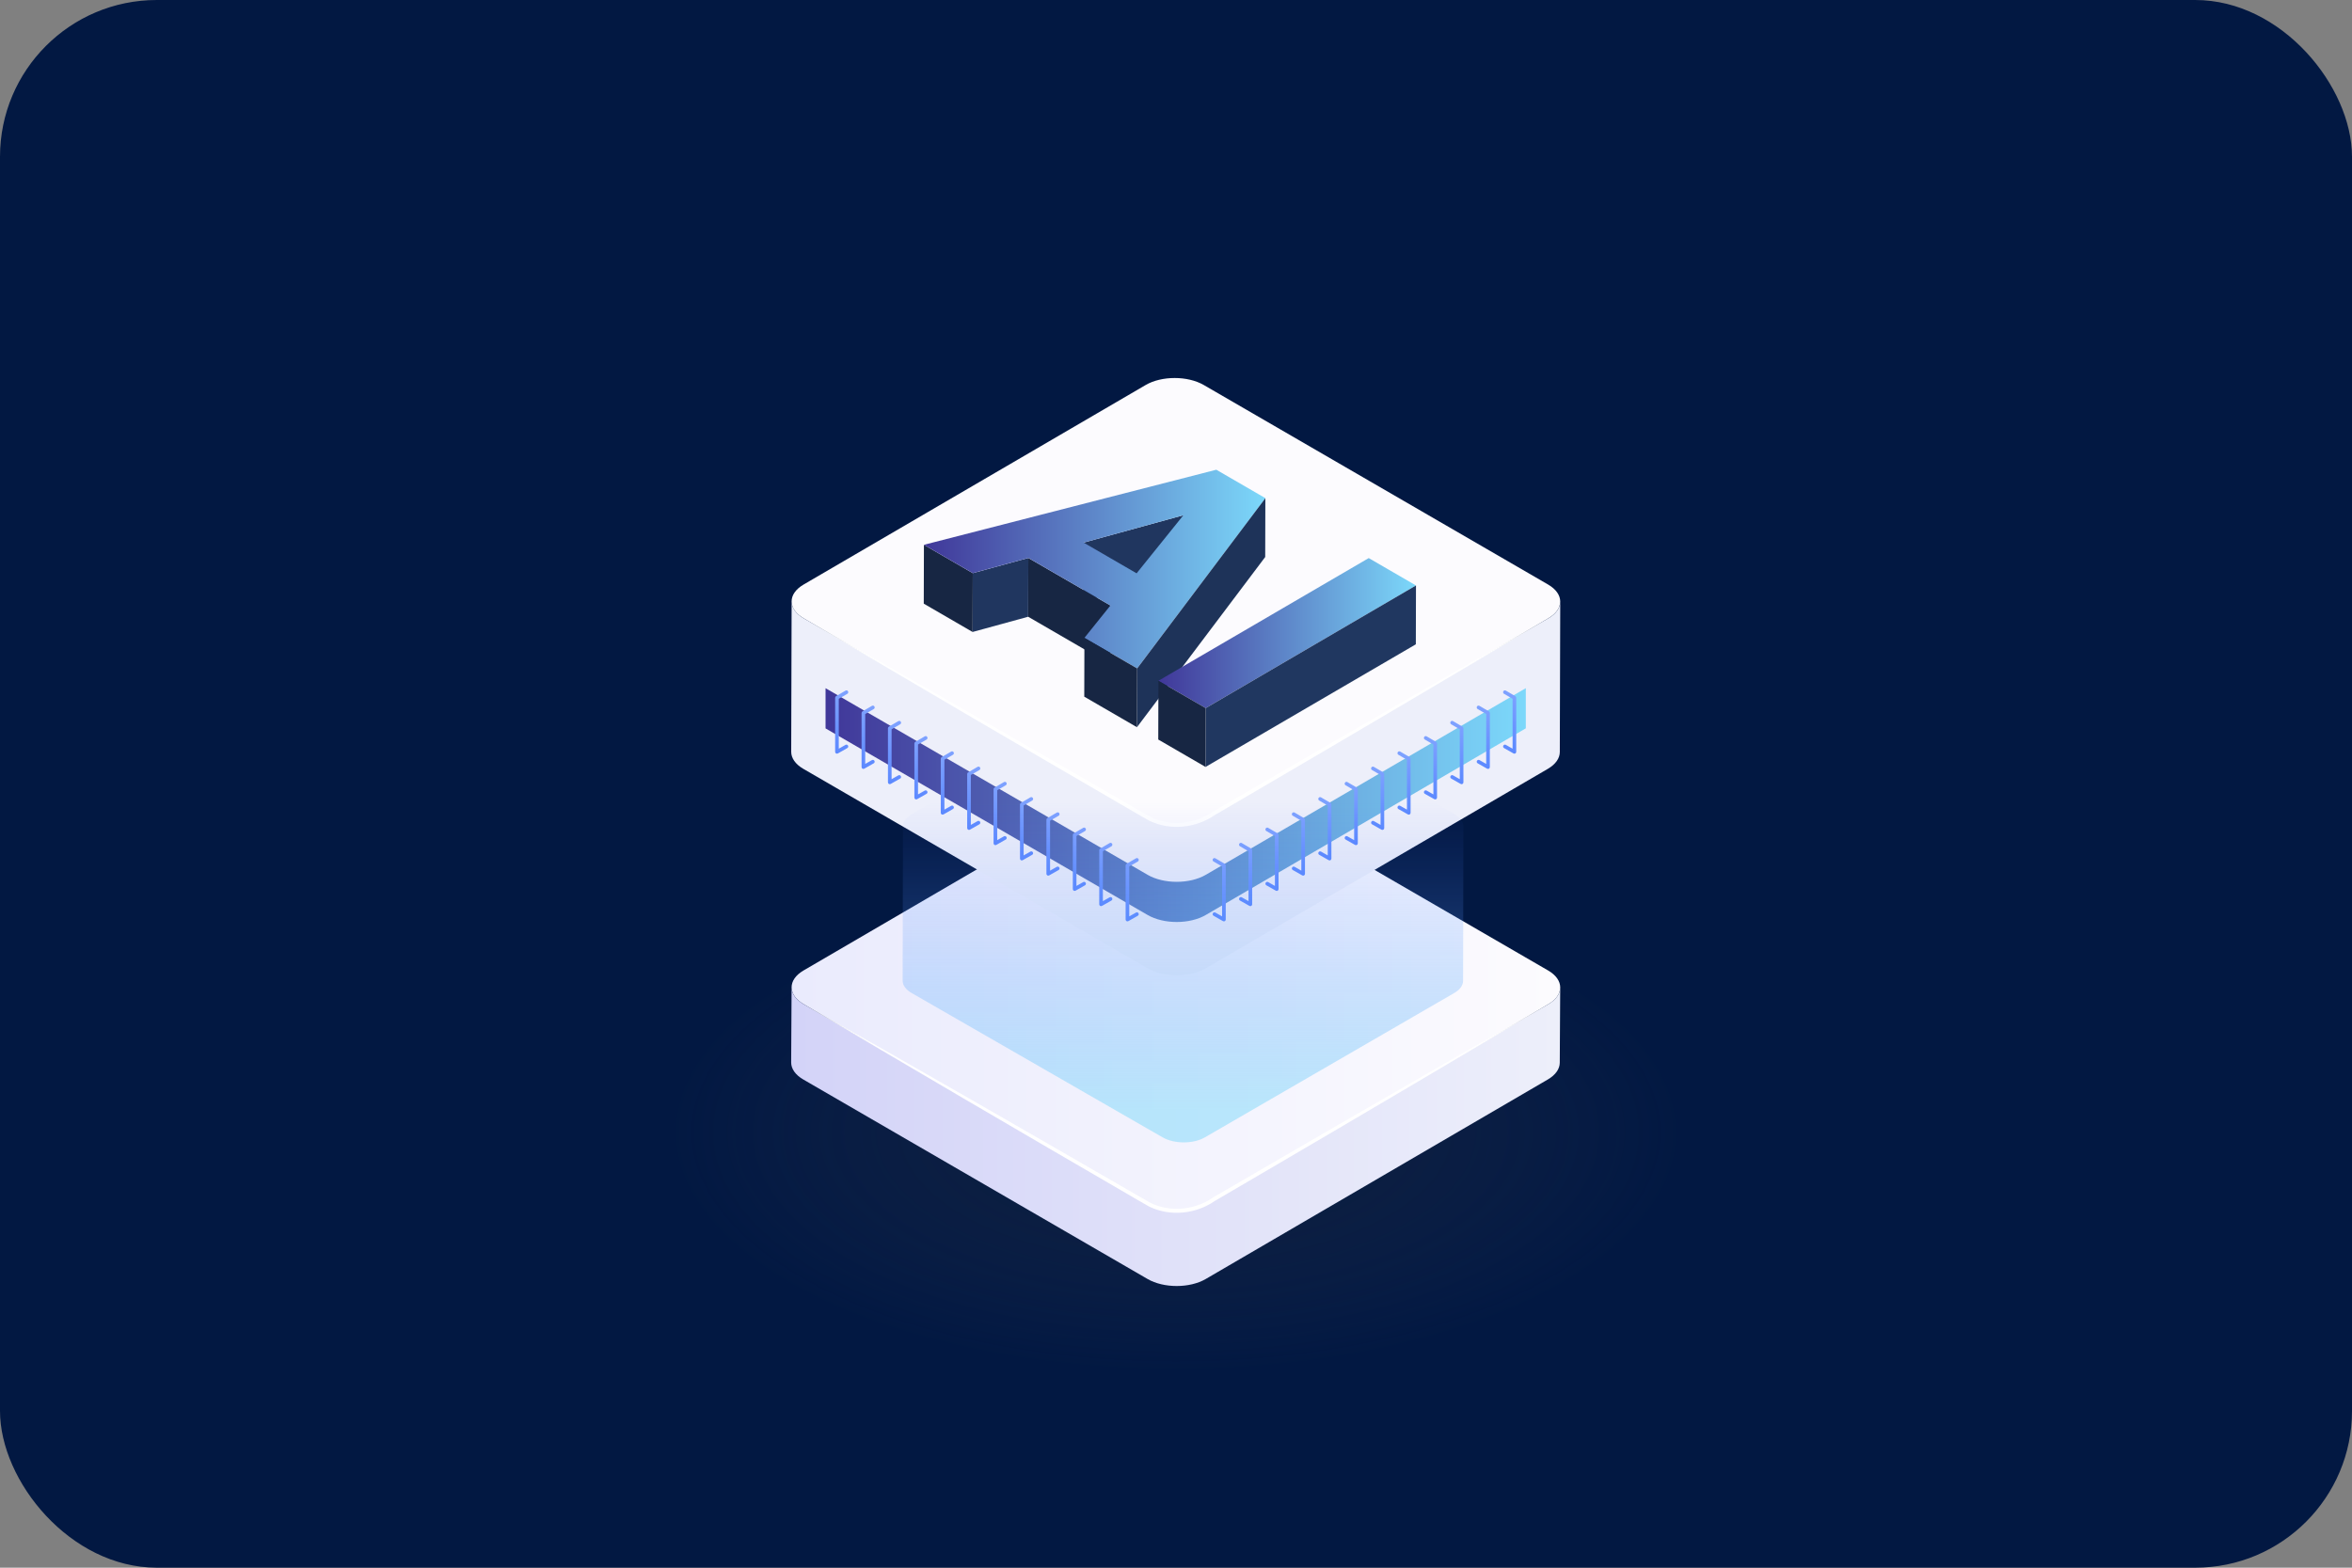 <svg width="600" height="400" viewBox="0 0 600 400" fill="none" xmlns="http://www.w3.org/2000/svg">
<rect x="0" y="0" width="600" height="400" fill="#808080" stroke="none"/>
<rect width="600" height="400" rx="40" fill="#021842"/>
<path d="M299.995 361C382.835 361 449.99 329.219 449.99 290.016C449.99 250.813 382.835 219.032 299.995 219.032C217.155 219.032 150 250.813 150 290.016C150 329.219 217.155 361 299.995 361Z" fill="url(#paint0_radial_5323_11705)"/>
<path d="M394.918 247.615C399.032 249.999 399.052 253.855 394.969 256.239L307.706 307.143C303.623 309.528 296.983 309.528 292.87 307.143L205.042 256.239C200.928 253.855 200.908 249.999 204.991 247.615L292.253 196.711C296.336 194.326 302.977 194.326 307.09 196.711L394.918 247.615Z" fill="url(#paint1_linear_5323_11705)"/>
<path d="M394.958 256.239L307.696 307.143C303.613 309.528 296.973 309.528 292.86 307.143L205.031 256.239C202.96 255.042 201.929 253.469 201.939 251.896L201.828 271.093C201.828 272.666 202.859 274.239 204.92 275.436L292.748 326.34C296.862 328.725 303.502 328.725 307.585 326.34L394.847 275.436C396.879 274.249 397.889 272.707 397.899 271.154L398.011 251.957C398.011 253.51 396.99 255.052 394.958 256.239Z" fill="url(#paint2_linear_5323_11705)"/>
<path d="M394.958 256.239C374.108 268.699 345.536 285.562 324.585 297.829C322.382 299.128 311.85 305.276 309.889 306.433C305.079 309.771 298.55 310.451 293.223 307.894C291.182 306.768 289.272 305.611 287.301 304.475C261.801 289.661 230.43 271.327 205.031 256.229C230.774 270.769 262.226 288.86 287.776 303.633C289.737 304.749 291.717 305.946 293.658 307.001C298.671 309.365 304.846 308.736 309.384 305.581C311.304 304.465 321.957 298.275 324.11 297.027C345.081 284.832 373.855 268.232 394.948 256.239H394.958Z" fill="white"/>
<path d="M394.918 149.144C399.031 151.529 399.051 155.384 394.968 157.769L307.706 208.673C303.623 211.057 296.983 211.057 292.869 208.673L205.041 157.779C200.928 155.394 200.908 151.539 204.991 149.154L292.253 98.24C296.336 95.856 302.976 95.856 307.09 98.24L394.918 149.144Z" fill="url(#paint3_linear_5323_11705)"/>
<path d="M394.958 157.779L307.696 208.683C303.613 211.067 296.973 211.067 292.859 208.683L205.041 157.779C202.97 156.581 201.939 155.009 201.949 153.436L201.838 191.83C201.838 193.402 202.869 194.975 204.93 196.172L292.758 247.077C296.872 249.461 303.512 249.461 307.595 247.077L394.857 196.172C396.889 194.985 397.899 193.443 397.909 191.891L398.021 153.497C398.021 155.049 397 156.592 394.968 157.779H394.958Z" fill="url(#paint4_linear_5323_11705)"/>
<path d="M389.238 175.585V185.833L307.595 233.46C303.502 235.845 296.872 235.845 292.758 233.46L210.6 185.854V175.596L292.758 223.212C296.872 225.597 303.502 225.597 307.595 223.212L389.238 175.585Z" fill="url(#paint5_linear_5323_11705)"/>
<path d="M301.895 131.459L301.845 146.466L276.396 153.447L276.436 138.45L301.895 131.459Z" fill="#20365F"/>
<path d="M262.327 142.367L262.287 157.363L248.107 161.249L248.157 146.243L262.327 142.367Z" fill="#20365F"/>
<path d="M248.157 146.243L248.107 161.249L235.655 154.025L235.696 139.019L248.157 146.243Z" fill="#172643"/>
<path d="M283.268 154.492L283.218 169.498L262.287 157.363L262.327 142.367L283.268 154.492Z" fill="#172643"/>
<path d="M322.796 127.117L290.091 170.543L276.638 162.751L283.268 154.492L262.337 142.357L248.157 146.233L235.696 139.008L310.284 119.852L322.806 127.107L322.796 127.117ZM276.436 138.45L289.949 146.283L301.885 131.459L276.436 138.45Z" fill="url(#paint6_linear_5323_11705)"/>
<path d="M322.796 127.117L322.756 142.123L290.04 185.549L290.091 170.553L322.796 127.117Z" fill="#1E3359"/>
<path d="M290.09 170.554L290.04 185.55L276.598 177.757L276.638 162.751L290.09 170.554Z" fill="#172643"/>
<path d="M361.222 149.388L307.575 180.68L295.518 173.699L349.165 142.397L361.222 149.388Z" fill="url(#paint7_linear_5323_11705)"/>
<path d="M361.222 149.388L361.182 164.395L307.535 195.686L307.575 180.679L361.222 149.388Z" fill="#203760"/>
<path d="M307.575 180.679L307.535 195.686L295.477 188.695L295.518 173.699L307.575 180.679Z" fill="#172643"/>
<path d="M213.511 192.307C213.43 192.307 213.349 192.286 213.279 192.246C213.137 192.165 213.046 192.002 213.046 191.84V178.031C213.046 177.869 213.137 177.706 213.279 177.625L215.694 176.215C215.916 176.083 216.199 176.154 216.331 176.387C216.462 176.61 216.381 176.905 216.159 177.026L213.976 178.295V191.028L215.694 190.054C215.916 189.922 216.21 190.004 216.331 190.237C216.462 190.46 216.381 190.754 216.149 190.876L213.733 192.246C213.663 192.286 213.582 192.307 213.501 192.307H213.511Z" fill="url(#paint8_linear_5323_11705)"/>
<path d="M220.252 196.193C220.171 196.193 220.091 196.173 220.02 196.132C219.878 196.051 219.787 195.889 219.787 195.726V181.917C219.787 181.755 219.878 181.592 220.02 181.511L222.435 180.101C222.658 179.969 222.941 180.04 223.072 180.273C223.203 180.497 223.123 180.791 222.9 180.913L220.717 182.181V194.915L222.435 193.941C222.658 193.809 222.951 193.89 223.072 194.123C223.203 194.346 223.123 194.641 222.89 194.762L220.475 196.132C220.404 196.173 220.323 196.193 220.242 196.193H220.252Z" fill="url(#paint9_linear_5323_11705)"/>
<path d="M226.983 200.09C226.903 200.09 226.822 200.069 226.751 200.029C226.61 199.947 226.519 199.785 226.519 199.623V185.814C226.519 185.651 226.61 185.489 226.751 185.408L229.167 183.997C229.389 183.866 229.672 183.937 229.803 184.17C229.935 184.393 229.854 184.687 229.631 184.809L227.448 186.077V198.811L229.167 197.837C229.389 197.705 229.682 197.786 229.803 198.02C229.935 198.243 229.854 198.537 229.621 198.659L227.206 200.029C227.135 200.069 227.054 200.09 226.973 200.09H226.983Z" fill="url(#paint10_linear_5323_11705)"/>
<path d="M233.725 203.975C233.644 203.975 233.563 203.955 233.492 203.914C233.351 203.833 233.26 203.671 233.26 203.509V189.699C233.26 189.537 233.351 189.375 233.492 189.293L235.908 187.883C236.13 187.751 236.413 187.822 236.544 188.056C236.676 188.279 236.595 188.573 236.373 188.695L234.19 189.963V202.697L235.908 201.723C236.13 201.591 236.423 201.672 236.544 201.905C236.676 202.129 236.595 202.423 236.363 202.545L233.947 203.914C233.876 203.955 233.795 203.975 233.715 203.975H233.725Z" fill="url(#paint11_linear_5323_11705)"/>
<path d="M240.456 207.861C240.375 207.861 240.294 207.841 240.223 207.801C240.082 207.719 239.991 207.557 239.991 207.395V193.586C239.991 193.423 240.082 193.261 240.223 193.18L242.639 191.769C242.861 191.637 243.154 191.709 243.276 191.942C243.407 192.165 243.326 192.459 243.104 192.581L240.921 193.849V206.583L242.639 205.609C242.861 205.477 243.154 205.558 243.276 205.792C243.407 206.015 243.326 206.309 243.094 206.431L240.678 207.801C240.607 207.841 240.527 207.861 240.446 207.861H240.456Z" fill="url(#paint12_linear_5323_11705)"/>
<path d="M247.197 211.757C247.116 211.757 247.035 211.737 246.965 211.697C246.823 211.615 246.732 211.453 246.732 211.291V197.482C246.732 197.309 246.823 197.157 246.965 197.076L249.38 195.665C249.603 195.533 249.896 195.604 250.017 195.838C250.148 196.061 250.067 196.355 249.845 196.477L247.662 197.745V210.479L249.38 209.505C249.603 209.373 249.896 209.454 250.017 209.688C250.148 209.911 250.067 210.205 249.835 210.327L247.419 211.697C247.349 211.737 247.268 211.757 247.187 211.757H247.197Z" fill="url(#paint13_linear_5323_11705)"/>
<path d="M253.928 215.644C253.847 215.644 253.766 215.623 253.696 215.583C253.554 215.502 253.463 215.339 253.463 215.177V201.368C253.463 201.195 253.554 201.043 253.696 200.962L256.111 199.552C256.333 199.42 256.627 199.491 256.748 199.724C256.879 199.947 256.798 200.242 256.576 200.363L254.393 201.632V214.365L256.111 213.391C256.333 213.259 256.627 213.34 256.748 213.574C256.879 213.797 256.798 214.091 256.566 214.213L254.15 215.583C254.08 215.623 253.999 215.644 253.918 215.644H253.928Z" fill="url(#paint14_linear_5323_11705)"/>
<path d="M260.669 219.54C260.588 219.54 260.508 219.519 260.437 219.479C260.295 219.398 260.204 219.235 260.204 219.073V205.264C260.204 205.091 260.295 204.939 260.437 204.858L262.852 203.448C263.075 203.316 263.358 203.387 263.489 203.62C263.62 203.843 263.54 204.138 263.317 204.259L261.134 205.528V218.261L262.852 217.287C263.075 217.155 263.368 217.236 263.489 217.47C263.62 217.693 263.54 217.987 263.307 218.109L260.892 219.479C260.821 219.519 260.74 219.54 260.659 219.54H260.669Z" fill="url(#paint15_linear_5323_11705)"/>
<path d="M267.411 223.425C267.33 223.425 267.249 223.405 267.178 223.365C267.037 223.283 266.946 223.121 266.946 222.959V209.15C266.946 208.977 267.037 208.825 267.178 208.744L269.594 207.333C269.816 207.201 270.109 207.272 270.231 207.506C270.362 207.729 270.281 208.023 270.059 208.145L267.876 209.413V222.147L269.594 221.173C269.816 221.041 270.109 221.122 270.231 221.356C270.362 221.579 270.281 221.873 270.049 221.995L267.633 223.365C267.562 223.405 267.481 223.425 267.401 223.425H267.411Z" fill="url(#paint16_linear_5323_11705)"/>
<path d="M274.142 227.322C274.061 227.322 273.98 227.302 273.909 227.261C273.768 227.18 273.677 227.018 273.677 226.855V213.046C273.677 212.874 273.768 212.721 273.909 212.64L276.325 211.23C276.547 211.098 276.83 211.169 276.961 211.402C277.093 211.626 277.012 211.92 276.79 212.042L274.607 213.31V226.043L276.325 225.069C276.547 224.938 276.84 225.019 276.961 225.252C277.093 225.475 277.012 225.77 276.78 225.891L274.364 227.261C274.293 227.302 274.212 227.322 274.132 227.322H274.142Z" fill="url(#paint17_linear_5323_11705)"/>
<path d="M280.883 231.208C280.802 231.208 280.721 231.188 280.651 231.147C280.509 231.066 280.418 230.904 280.418 230.741V216.932C280.418 216.76 280.509 216.608 280.651 216.526L283.066 215.116C283.289 214.984 283.572 215.055 283.703 215.289C283.834 215.512 283.753 215.806 283.531 215.928L281.348 217.196V229.93L283.066 228.956C283.289 228.824 283.582 228.905 283.703 229.138C283.834 229.362 283.753 229.656 283.521 229.778L281.105 231.147C281.035 231.188 280.954 231.208 280.873 231.208H280.883Z" fill="url(#paint18_linear_5323_11705)"/>
<path d="M287.614 235.094C287.533 235.094 287.453 235.074 287.382 235.034C287.24 234.952 287.149 234.79 287.149 234.628V220.818C287.149 220.646 287.24 220.494 287.382 220.413L289.797 219.002C290.02 218.87 290.303 218.941 290.434 219.175C290.566 219.398 290.485 219.692 290.262 219.814L288.079 221.082V233.816L289.797 232.842C290.02 232.71 290.313 232.791 290.434 233.025C290.566 233.248 290.485 233.542 290.252 233.664L287.837 235.034C287.766 235.074 287.685 235.094 287.604 235.094H287.614Z" fill="url(#paint19_linear_5323_11705)"/>
<path d="M386.327 192.307C386.408 192.307 386.489 192.286 386.56 192.246C386.701 192.165 386.792 192.002 386.792 191.84V178.031C386.792 177.869 386.701 177.706 386.56 177.625L384.144 176.215C383.922 176.083 383.629 176.154 383.507 176.387C383.376 176.61 383.457 176.905 383.679 177.026L385.862 178.295V191.028L384.144 190.054C383.922 189.922 383.629 190.004 383.507 190.237C383.376 190.46 383.457 190.754 383.689 190.876L386.105 192.246C386.176 192.286 386.256 192.307 386.337 192.307H386.327Z" fill="url(#paint20_linear_5323_11705)"/>
<path d="M379.596 196.193C379.677 196.193 379.758 196.173 379.828 196.132C379.97 196.051 380.061 195.889 380.061 195.726V181.917C380.061 181.755 379.97 181.592 379.828 181.511L377.413 180.101C377.191 179.969 376.908 180.04 376.776 180.273C376.645 180.497 376.726 180.791 376.948 180.913L379.131 182.181V194.915L377.413 193.941C377.191 193.809 376.897 193.89 376.776 194.123C376.645 194.346 376.726 194.641 376.958 194.762L379.374 196.132C379.444 196.173 379.525 196.193 379.606 196.193H379.596Z" fill="url(#paint21_linear_5323_11705)"/>
<path d="M372.855 200.09C372.936 200.09 373.017 200.069 373.087 200.029C373.229 199.947 373.32 199.785 373.32 199.623V185.814C373.32 185.651 373.229 185.489 373.087 185.408L370.672 183.997C370.45 183.866 370.156 183.937 370.035 184.17C369.904 184.393 369.985 184.687 370.207 184.809L372.39 186.077V198.811L370.672 197.837C370.45 197.705 370.156 197.786 370.035 198.02C369.904 198.243 369.985 198.537 370.217 198.659L372.633 200.029C372.703 200.069 372.784 200.09 372.865 200.09H372.855Z" fill="url(#paint22_linear_5323_11705)"/>
<path d="M366.124 203.975C366.205 203.975 366.286 203.955 366.356 203.914C366.498 203.833 366.589 203.671 366.589 203.509V189.699C366.589 189.537 366.498 189.375 366.356 189.293L363.941 187.883C363.718 187.751 363.425 187.822 363.304 188.056C363.173 188.279 363.253 188.573 363.476 188.695L365.659 189.963V202.697L363.941 201.723C363.718 201.591 363.425 201.672 363.304 201.905C363.173 202.129 363.253 202.423 363.486 202.545L365.901 203.914C365.972 203.955 366.053 203.975 366.134 203.975H366.124Z" fill="url(#paint23_linear_5323_11705)"/>
<path d="M359.383 207.861C359.463 207.861 359.544 207.841 359.615 207.801C359.757 207.719 359.848 207.557 359.848 207.395V193.586C359.848 193.423 359.757 193.261 359.615 193.18L357.2 191.769C356.977 191.637 356.684 191.709 356.563 191.942C356.431 192.165 356.512 192.459 356.735 192.581L358.918 193.849V206.583L357.2 205.609C356.977 205.477 356.684 205.558 356.563 205.792C356.431 206.015 356.512 206.309 356.745 206.431L359.16 207.801C359.231 207.841 359.312 207.861 359.393 207.861H359.383Z" fill="url(#paint24_linear_5323_11705)"/>
<path d="M352.651 211.757C352.732 211.757 352.813 211.737 352.884 211.697C353.025 211.615 353.116 211.453 353.116 211.291V197.482C353.116 197.309 353.025 197.157 352.884 197.076L350.468 195.665C350.246 195.533 349.963 195.604 349.832 195.838C349.7 196.061 349.781 196.355 350.003 196.477L352.186 197.745V210.479L350.468 209.505C350.246 209.373 349.953 209.454 349.832 209.688C349.7 209.911 349.781 210.205 350.014 210.327L352.429 211.697C352.5 211.737 352.581 211.757 352.661 211.757H352.651Z" fill="url(#paint25_linear_5323_11705)"/>
<path d="M345.91 215.644C345.991 215.644 346.072 215.623 346.143 215.583C346.284 215.502 346.375 215.339 346.375 215.177V201.368C346.375 201.195 346.284 201.043 346.143 200.962L343.727 199.552C343.505 199.42 343.222 199.491 343.09 199.724C342.959 199.947 343.04 200.242 343.262 200.363L345.445 201.632V214.365L343.727 213.391C343.505 213.259 343.212 213.34 343.09 213.574C342.959 213.797 343.04 214.091 343.272 214.213L345.688 215.583C345.759 215.623 345.839 215.644 345.92 215.644H345.91Z" fill="url(#paint26_linear_5323_11705)"/>
<path d="M339.179 219.54C339.26 219.54 339.341 219.519 339.411 219.479C339.553 219.398 339.644 219.235 339.644 219.073V205.264C339.644 205.091 339.553 204.939 339.411 204.858L336.996 203.448C336.774 203.316 336.491 203.387 336.359 203.62C336.228 203.843 336.309 204.138 336.531 204.259L338.714 205.528V218.261L336.996 217.287C336.774 217.155 336.48 217.236 336.359 217.47C336.228 217.693 336.309 217.987 336.541 218.109L338.957 219.479C339.027 219.519 339.108 219.54 339.189 219.54H339.179Z" fill="url(#paint27_linear_5323_11705)"/>
<path d="M332.438 223.425C332.519 223.425 332.599 223.405 332.67 223.365C332.812 223.283 332.903 223.121 332.903 222.959V209.15C332.903 208.977 332.812 208.825 332.67 208.744L330.255 207.333C330.032 207.201 329.749 207.272 329.618 207.506C329.487 207.729 329.567 208.023 329.79 208.145L331.973 209.413V222.147L330.255 221.173C330.032 221.041 329.739 221.122 329.618 221.356C329.487 221.579 329.567 221.873 329.8 221.995L332.215 223.365C332.286 223.405 332.367 223.425 332.448 223.425H332.438Z" fill="url(#paint28_linear_5323_11705)"/>
<path d="M325.697 227.322C325.777 227.322 325.858 227.302 325.929 227.261C326.071 227.18 326.161 227.018 326.161 226.855V213.046C326.161 212.874 326.071 212.721 325.929 212.64L323.513 211.23C323.291 211.098 323.008 211.169 322.877 211.402C322.745 211.626 322.826 211.92 323.049 212.042L325.232 213.31V226.043L323.513 225.069C323.291 224.938 322.998 225.019 322.877 225.252C322.745 225.475 322.826 225.77 323.059 225.891L325.474 227.261C325.545 227.302 325.626 227.322 325.707 227.322H325.697Z" fill="url(#paint29_linear_5323_11705)"/>
<path d="M318.966 231.208C319.046 231.208 319.127 231.188 319.198 231.147C319.34 231.066 319.431 230.904 319.431 230.741V216.932C319.431 216.76 319.34 216.608 319.198 216.526L316.783 215.116C316.56 214.984 316.277 215.055 316.146 215.289C316.014 215.512 316.095 215.806 316.318 215.928L318.501 217.196V229.93L316.783 228.956C316.56 228.824 316.267 228.905 316.146 229.138C316.014 229.362 316.095 229.656 316.328 229.778L318.743 231.147C318.814 231.188 318.895 231.208 318.976 231.208H318.966Z" fill="url(#paint30_linear_5323_11705)"/>
<path d="M312.224 235.094C312.305 235.094 312.386 235.074 312.457 235.034C312.598 234.952 312.689 234.79 312.689 234.628V220.818C312.689 220.646 312.598 220.494 312.457 220.413L310.041 219.002C309.819 218.87 309.526 218.941 309.404 219.175C309.273 219.398 309.354 219.692 309.576 219.814L311.759 221.082V233.816L310.041 232.842C309.819 232.71 309.526 232.791 309.404 233.025C309.273 233.248 309.354 233.542 309.586 233.664L312.002 235.034C312.073 235.074 312.153 235.094 312.234 235.094H312.224Z" fill="url(#paint31_linear_5323_11705)"/>
<path d="M394.958 157.779C374.108 170.239 345.536 187.102 324.585 199.369C322.382 200.668 311.85 206.816 309.889 207.973C305.079 211.311 298.55 211.991 293.223 209.434C291.182 208.308 289.272 207.151 287.301 206.015C261.801 191.201 230.43 172.867 205.031 157.769C230.774 172.309 262.226 190.4 287.776 205.173C289.737 206.289 291.717 207.486 293.658 208.541C298.671 210.905 304.846 210.276 309.384 207.121C311.304 206.005 321.957 199.815 324.11 198.567C345.081 186.372 373.855 169.772 394.948 157.779H394.958Z" fill="white"/>
<path d="M373.31 211.098C373.411 209.891 372.673 208.663 371.066 207.739L307.019 170.898C304.017 169.173 299.176 169.173 296.205 170.898L232.572 207.739C231.087 208.602 230.349 209.728 230.349 210.854C230.349 210.854 230.349 210.854 230.349 210.844L230.268 250.202C230.268 251.338 231.016 252.475 232.522 253.347L296.569 290.189C299.57 291.914 304.412 291.914 307.383 290.189L371.015 253.347C372.491 252.495 373.239 251.369 373.239 250.243L373.32 210.885C373.32 210.956 373.31 211.027 373.299 211.098H373.31Z" fill="url(#paint32_linear_5323_11705)"/>
<defs>
<radialGradient id="paint0_radial_5323_11705" cx="0" cy="0" r="1" gradientUnits="userSpaceOnUse" gradientTransform="translate(299.995 288.883) scale(197.133 93.015)">
<stop stop-color="#19202C" stop-opacity="0.5"/>
<stop offset="0.24" stop-color="#232D3E" stop-opacity="0.29"/>
<stop offset="0.66" stop-color="#314058" stop-opacity="0"/>
</radialGradient>
<linearGradient id="paint1_linear_5323_11705" x1="201.939" y1="251.927" x2="398.011" y2="251.927" gradientUnits="userSpaceOnUse">
<stop stop-color="#EAEBFD"/>
<stop offset="1" stop-color="#FCFBFE"/>
</linearGradient>
<linearGradient id="paint2_linear_5323_11705" x1="201.828" y1="290.016" x2="398.011" y2="290.016" gradientUnits="userSpaceOnUse">
<stop stop-color="#D3D3F8"/>
<stop offset="1" stop-color="#EDEFFA"/>
</linearGradient>
<linearGradient id="paint3_linear_5323_11705" x1="150" y1="153.466" x2="151.011" y2="153.466" gradientUnits="userSpaceOnUse">
<stop stop-color="#EAEBFD"/>
<stop offset="1" stop-color="#FCFBFE"/>
</linearGradient>
<linearGradient id="paint4_linear_5323_11705" x1="150" y1="201.144" x2="151.011" y2="201.144" gradientUnits="userSpaceOnUse">
<stop stop-color="#D3D3F8"/>
<stop offset="1" stop-color="#EDEFFA"/>
</linearGradient>
<linearGradient id="paint5_linear_5323_11705" x1="210.61" y1="205.416" x2="389.238" y2="205.416" gradientUnits="userSpaceOnUse">
<stop stop-color="#403799"/>
<stop offset="1" stop-color="#7CD8FA"/>
</linearGradient>
<linearGradient id="paint6_linear_5323_11705" x1="235.696" y1="145.208" x2="322.796" y2="145.208" gradientUnits="userSpaceOnUse">
<stop stop-color="#403799"/>
<stop offset="1" stop-color="#7CD8FA"/>
</linearGradient>
<linearGradient id="paint7_linear_5323_11705" x1="295.518" y1="161.544" x2="361.222" y2="161.544" gradientUnits="userSpaceOnUse">
<stop stop-color="#403799"/>
<stop offset="1" stop-color="#7CD8FA"/>
</linearGradient>
<linearGradient id="paint8_linear_5323_11705" x1="215.452" y1="177.412" x2="213.852" y2="192.184" gradientUnits="userSpaceOnUse">
<stop stop-color="#7DA1FF"/>
<stop offset="1" stop-color="#5C89FF"/>
</linearGradient>
<linearGradient id="paint9_linear_5323_11705" x1="222.193" y1="181.308" x2="220.594" y2="196.07" gradientUnits="userSpaceOnUse">
<stop stop-color="#7DA1FF"/>
<stop offset="1" stop-color="#5C89FF"/>
</linearGradient>
<linearGradient id="paint10_linear_5323_11705" x1="228.924" y1="185.195" x2="227.325" y2="199.956" gradientUnits="userSpaceOnUse">
<stop stop-color="#7DA1FF"/>
<stop offset="1" stop-color="#5C89FF"/>
</linearGradient>
<linearGradient id="paint11_linear_5323_11705" x1="235.665" y1="189.091" x2="234.066" y2="203.852" gradientUnits="userSpaceOnUse">
<stop stop-color="#7DA1FF"/>
<stop offset="1" stop-color="#5C89FF"/>
</linearGradient>
<linearGradient id="paint12_linear_5323_11705" x1="242.396" y1="192.977" x2="240.797" y2="207.738" gradientUnits="userSpaceOnUse">
<stop stop-color="#7DA1FF"/>
<stop offset="1" stop-color="#5C89FF"/>
</linearGradient>
<linearGradient id="paint13_linear_5323_11705" x1="249.138" y1="196.863" x2="247.539" y2="211.634" gradientUnits="userSpaceOnUse">
<stop stop-color="#7DA1FF"/>
<stop offset="1" stop-color="#5C89FF"/>
</linearGradient>
<linearGradient id="paint14_linear_5323_11705" x1="255.869" y1="200.759" x2="254.28" y2="215.521" gradientUnits="userSpaceOnUse">
<stop stop-color="#7DA1FF"/>
<stop offset="1" stop-color="#5C89FF"/>
</linearGradient>
<linearGradient id="paint15_linear_5323_11705" x1="262.61" y1="204.645" x2="261.011" y2="219.406" gradientUnits="userSpaceOnUse">
<stop stop-color="#7DA1FF"/>
<stop offset="1" stop-color="#5C89FF"/>
</linearGradient>
<linearGradient id="paint16_linear_5323_11705" x1="269.341" y1="208.541" x2="267.752" y2="223.302" gradientUnits="userSpaceOnUse">
<stop stop-color="#7DA1FF"/>
<stop offset="1" stop-color="#5C89FF"/>
</linearGradient>
<linearGradient id="paint17_linear_5323_11705" x1="276.082" y1="212.427" x2="274.483" y2="227.189" gradientUnits="userSpaceOnUse">
<stop stop-color="#7DA1FF"/>
<stop offset="1" stop-color="#5C89FF"/>
</linearGradient>
<linearGradient id="paint18_linear_5323_11705" x1="282.824" y1="216.313" x2="281.225" y2="231.085" gradientUnits="userSpaceOnUse">
<stop stop-color="#7DA1FF"/>
<stop offset="1" stop-color="#5C89FF"/>
</linearGradient>
<linearGradient id="paint19_linear_5323_11705" x1="289.555" y1="220.21" x2="287.956" y2="234.971" gradientUnits="userSpaceOnUse">
<stop stop-color="#7DA1FF"/>
<stop offset="1" stop-color="#5C89FF"/>
</linearGradient>
<linearGradient id="paint20_linear_5323_11705" x1="384.387" y1="177.412" x2="385.986" y2="192.184" gradientUnits="userSpaceOnUse">
<stop stop-color="#7DA1FF"/>
<stop offset="1" stop-color="#5C89FF"/>
</linearGradient>
<linearGradient id="paint21_linear_5323_11705" x1="377.655" y1="181.308" x2="379.255" y2="196.07" gradientUnits="userSpaceOnUse">
<stop stop-color="#7DA1FF"/>
<stop offset="1" stop-color="#5C89FF"/>
</linearGradient>
<linearGradient id="paint22_linear_5323_11705" x1="370.914" y1="185.195" x2="372.514" y2="199.956" gradientUnits="userSpaceOnUse">
<stop stop-color="#7DA1FF"/>
<stop offset="1" stop-color="#5C89FF"/>
</linearGradient>
<linearGradient id="paint23_linear_5323_11705" x1="364.183" y1="189.091" x2="365.782" y2="203.852" gradientUnits="userSpaceOnUse">
<stop stop-color="#7DA1FF"/>
<stop offset="1" stop-color="#5C89FF"/>
</linearGradient>
<linearGradient id="paint24_linear_5323_11705" x1="357.442" y1="192.977" x2="359.041" y2="207.738" gradientUnits="userSpaceOnUse">
<stop stop-color="#7DA1FF"/>
<stop offset="1" stop-color="#5C89FF"/>
</linearGradient>
<linearGradient id="paint25_linear_5323_11705" x1="350.711" y1="196.863" x2="352.3" y2="211.634" gradientUnits="userSpaceOnUse">
<stop stop-color="#7DA1FF"/>
<stop offset="1" stop-color="#5C89FF"/>
</linearGradient>
<linearGradient id="paint26_linear_5323_11705" x1="343.97" y1="200.759" x2="345.569" y2="215.521" gradientUnits="userSpaceOnUse">
<stop stop-color="#7DA1FF"/>
<stop offset="1" stop-color="#5C89FF"/>
</linearGradient>
<linearGradient id="paint27_linear_5323_11705" x1="337.228" y1="204.645" x2="338.827" y2="219.406" gradientUnits="userSpaceOnUse">
<stop stop-color="#7DA1FF"/>
<stop offset="1" stop-color="#5C89FF"/>
</linearGradient>
<linearGradient id="paint28_linear_5323_11705" x1="330.497" y1="208.541" x2="332.096" y2="223.302" gradientUnits="userSpaceOnUse">
<stop stop-color="#7DA1FF"/>
<stop offset="1" stop-color="#5C89FF"/>
</linearGradient>
<linearGradient id="paint29_linear_5323_11705" x1="323.756" y1="212.427" x2="325.355" y2="227.189" gradientUnits="userSpaceOnUse">
<stop stop-color="#7DA1FF"/>
<stop offset="1" stop-color="#5C89FF"/>
</linearGradient>
<linearGradient id="paint30_linear_5323_11705" x1="317.025" y1="216.313" x2="318.624" y2="231.085" gradientUnits="userSpaceOnUse">
<stop stop-color="#7DA1FF"/>
<stop offset="1" stop-color="#5C89FF"/>
</linearGradient>
<linearGradient id="paint31_linear_5323_11705" x1="310.284" y1="220.21" x2="311.883" y2="234.971" gradientUnits="userSpaceOnUse">
<stop stop-color="#7DA1FF"/>
<stop offset="1" stop-color="#5C89FF"/>
</linearGradient>
<linearGradient id="paint32_linear_5323_11705" x1="301.794" y1="204.574" x2="301.794" y2="282.954" gradientUnits="userSpaceOnUse">
<stop stop-color="#406DFF" stop-opacity="0"/>
<stop offset="1" stop-color="#7CD8FA" stop-opacity="0.5"/>
</linearGradient>
</defs>
</svg>
